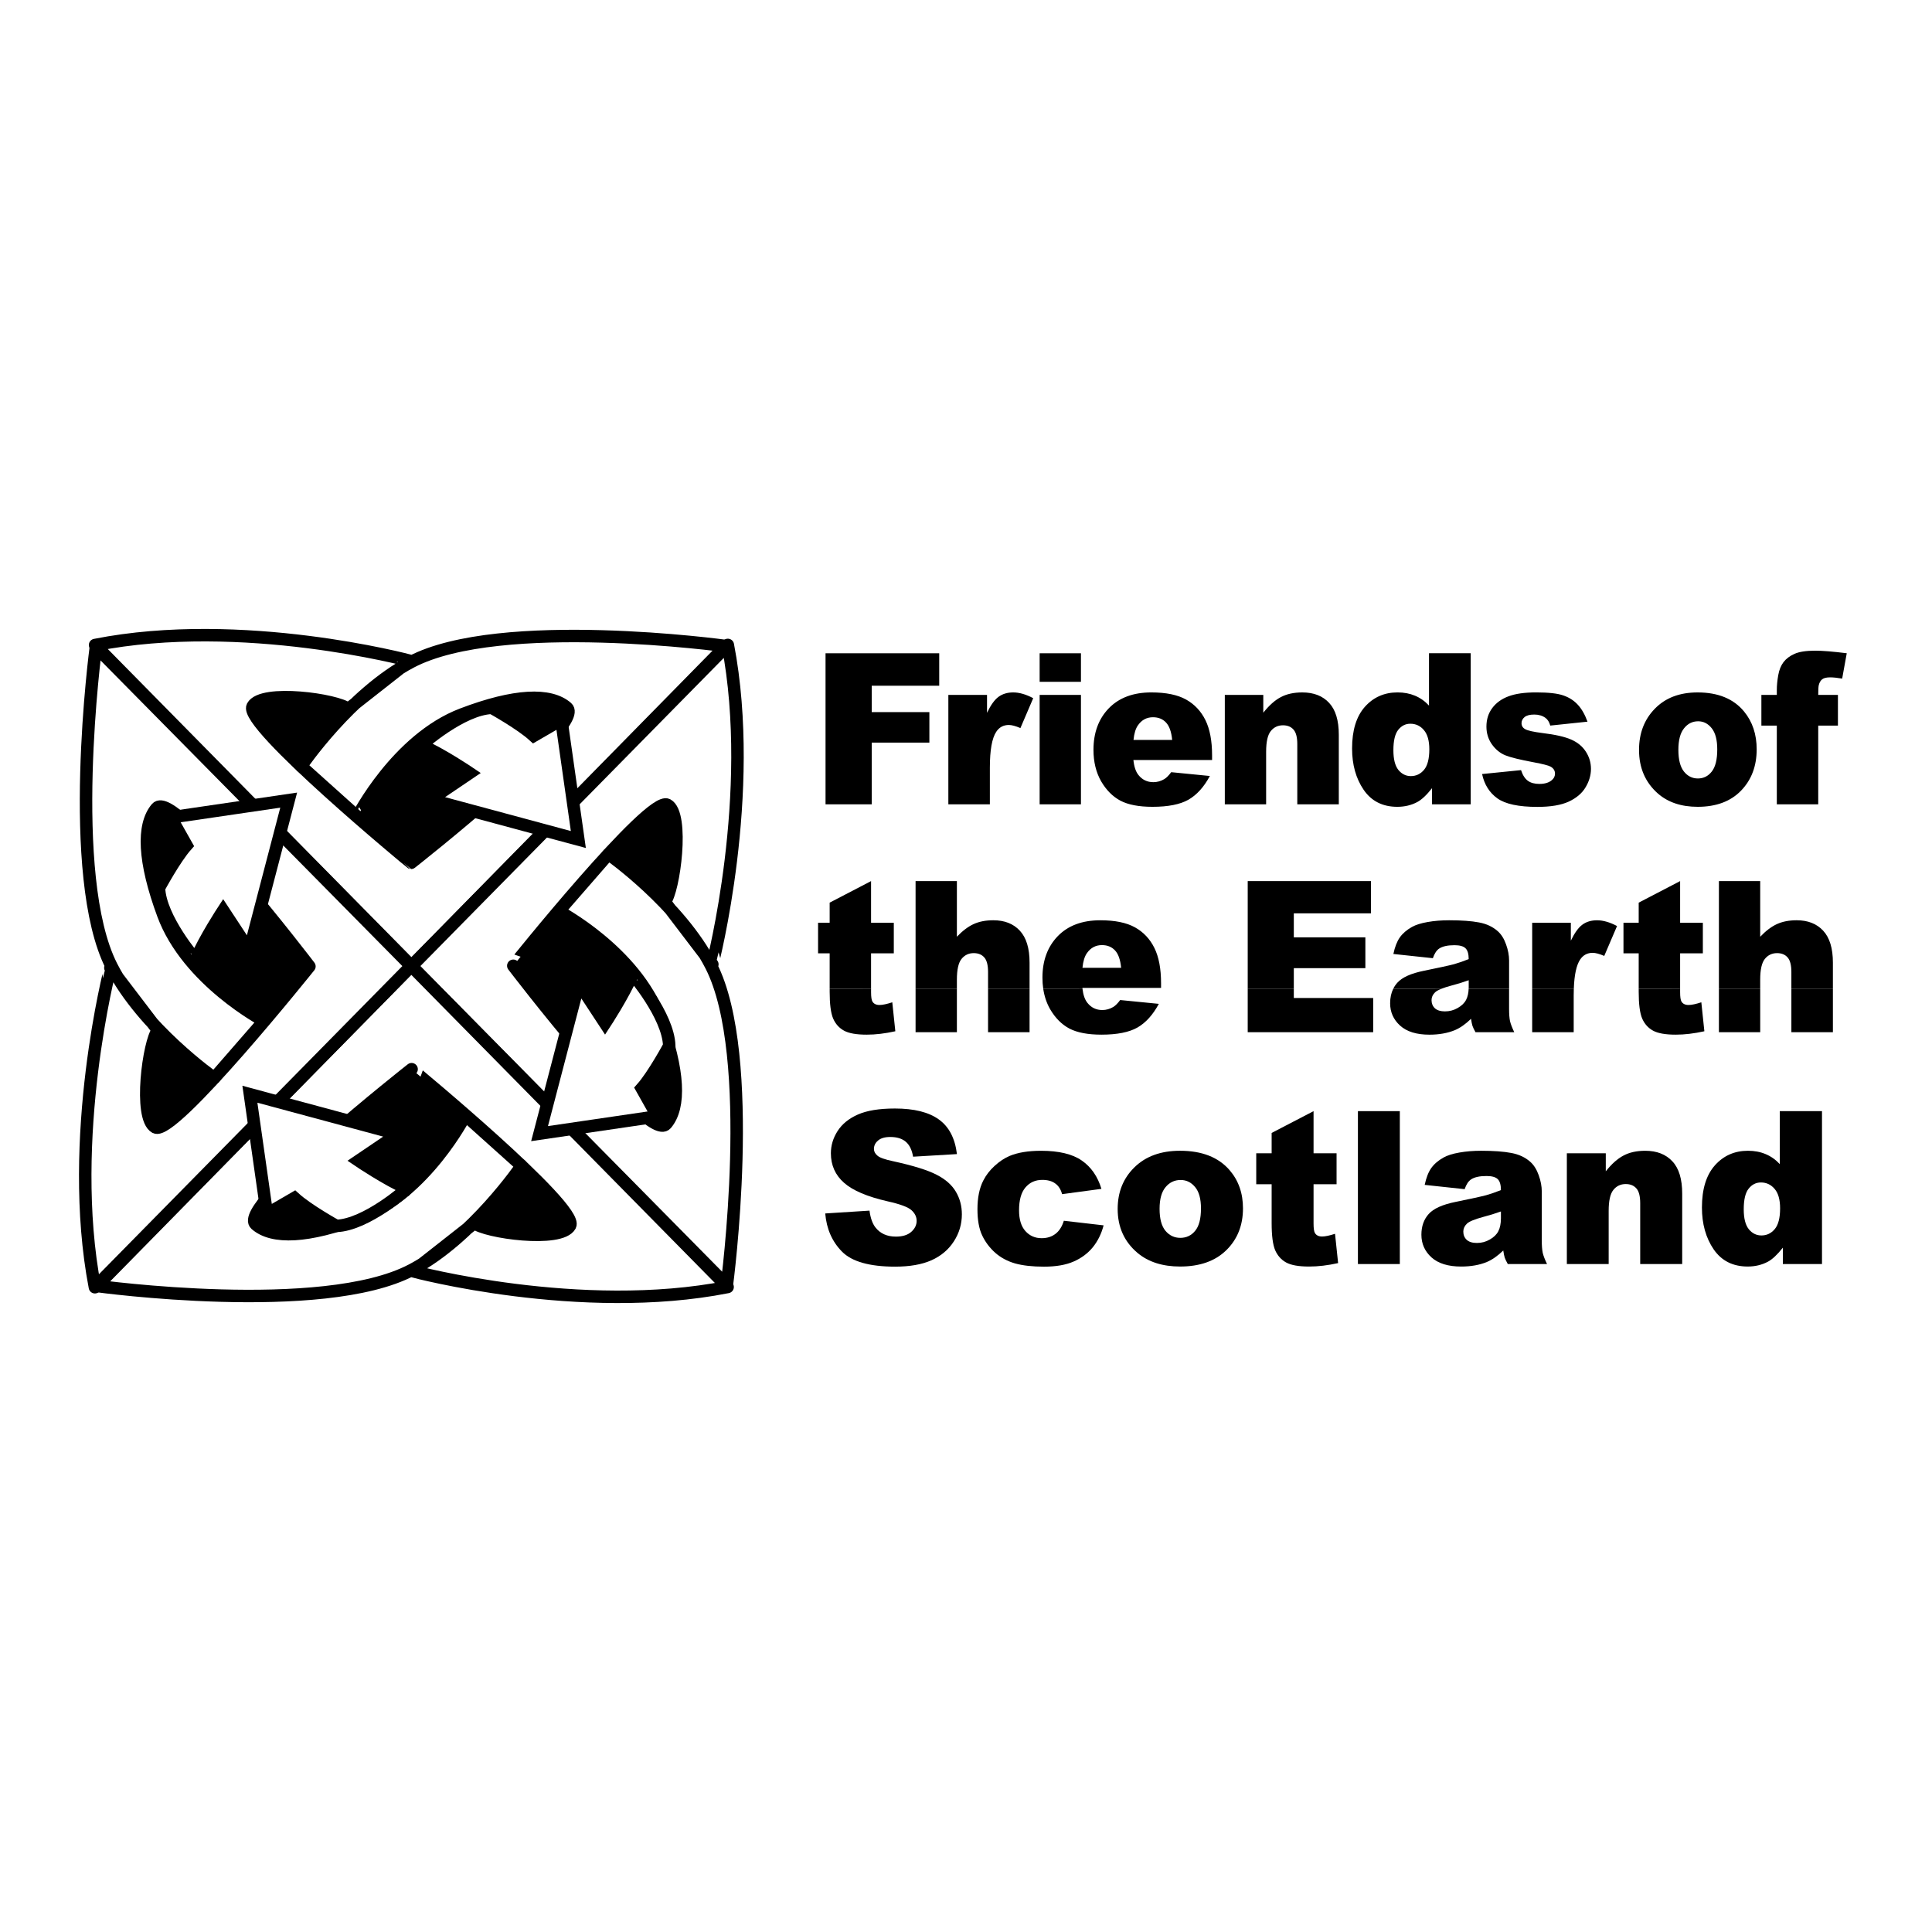 <?xml version="1.0" encoding="utf-8"?>
<!-- Generator: Adobe Illustrator 13.0.0, SVG Export Plug-In . SVG Version: 6.00 Build 14948)  -->
<!DOCTYPE svg PUBLIC "-//W3C//DTD SVG 1.0//EN" "http://www.w3.org/TR/2001/REC-SVG-20010904/DTD/svg10.dtd">
<svg version="1.0" id="Layer_1" xmlns="http://www.w3.org/2000/svg" xmlns:xlink="http://www.w3.org/1999/xlink" x="0px" y="0px"
	 width="192.756px" height="192.756px" viewBox="0 0 192.756 192.756" enable-background="new 0 0 192.756 192.756"
	 xml:space="preserve">
<g>
	<polygon fill-rule="evenodd" clip-rule="evenodd" fill="#FFFFFF" points="0,0 192.756,0 192.756,192.756 0,192.756 0,0 	"/>
	<polygon fill-rule="evenodd" clip-rule="evenodd" points="12.227,66.766 70.257,66.766 70.257,125.884 12.227,125.884 
		12.227,66.766 	"/>
	
		<path fill-rule="evenodd" clip-rule="evenodd" fill="#FFFFFF" stroke="#000000" stroke-width="1.244" stroke-linecap="round" stroke-linejoin="round" stroke-miterlimit="2.613" d="
		M9.486,64.353l31.561,32.03l31.369-31.931c0,0-22.507-3.083-31.401,1.592c-6.074,3.194-10.979,10.401-10.979,10.401l5.62,5.043
		c-0.001,0,3.952-7.742,10.456-10.218c5.227-1.991,8.777-2.142,10.455-0.664c1.961,1.725-15.552,15.477-15.552,15.477
		c-0.001,0-16.761-13.826-15.815-15.608c0.915-1.727,8.495-0.664,9.541,0.265l6.135-4.819C40.875,65.919,24.153,61.449,9.486,64.353
		L9.486,64.353z"/>
	
		<path fill-rule="evenodd" clip-rule="evenodd" fill="#FFFFFF" stroke="#000000" stroke-width="1.244" stroke-linecap="round" stroke-linejoin="round" stroke-miterlimit="2.613" d="
		M72.615,64.344L41.067,96.387l31.449,31.849c0,0,3.038-22.853-1.567-31.881c-3.145-6.167-10.245-11.147-10.245-11.147l-4.966,5.706
		c0,0,7.625,4.014,10.064,10.616c1.959,5.309,2.108,8.912,0.653,10.617c-1.699,1.989-15.244-15.792-15.244-15.792
		S64.83,79.337,66.586,80.297c1.699,0.929,0.654,8.625-0.262,9.687l4.747,6.229C71.07,96.212,75.474,79.236,72.615,64.344
		L72.615,64.344z"/>
	
		<path fill-rule="evenodd" clip-rule="evenodd" fill="#FFFFFF" stroke="#000000" stroke-width="1.244" stroke-linecap="round" stroke-linejoin="round" stroke-miterlimit="2.613" d="
		M72.594,128.404l-31.56-32.03l-31.369,31.93c0,0,22.507,3.085,31.402-1.592c6.073-3.193,10.978-10.401,10.978-10.401l-5.62-5.042
		c0,0-3.953,7.742-10.457,10.218c-5.227,1.991-8.777,2.142-10.456,0.664c-1.96-1.726,15.554-15.478,15.554-15.478
		c-0.001,0,16.761,13.826,15.814,15.61c-0.915,1.725-8.496,0.663-9.541-0.265l-6.135,4.817
		C41.206,126.836,57.927,131.307,72.594,128.404L72.594,128.404z"/>
	
		<path fill-rule="evenodd" clip-rule="evenodd" fill="#FFFFFF" stroke="#000000" stroke-width="1.244" stroke-linecap="round" stroke-linejoin="round" stroke-miterlimit="2.613" d="
		M9.469,128.428l31.547-32.043L9.567,64.535c0,0-3.039,22.853,1.568,31.882c3.146,6.167,10.244,11.146,10.244,11.146l4.967-5.705
		c-0.001,0-7.626-4.014-10.064-10.618c-1.961-5.307-2.11-8.911-0.654-10.615c1.699-1.991,15.243,15.792,15.243,15.792
		s-13.617,17.016-15.375,16.057c-1.699-0.929-0.653-8.626,0.262-9.688l-4.747-6.228C11.012,96.559,6.609,113.535,9.469,128.428
		L9.469,128.428z"/>
	
		<path fill-rule="evenodd" clip-rule="evenodd" fill="#FFFFFF" stroke="#000000" stroke-width="1.244" stroke-miterlimit="2.613" d="
		M49.077,70.622c0,0,2.875,1.592,4.182,2.786l2.745-1.592l1.698,11.943l-14.77-3.981l3.922-2.654c0,0-2.745-1.858-4.837-2.786
		C42.018,74.338,46.077,70.72,49.077,70.622L49.077,70.622z"/>
	
		<path fill-rule="evenodd" clip-rule="evenodd" fill="#FFFFFF" stroke="#000000" stroke-width="1.244" stroke-miterlimit="2.613" d="
		M33.558,122.309c0,0-2.876-1.592-4.182-2.786l-2.745,1.592l-1.699-11.943l14.77,3.981l-3.921,2.654c0,0,2.745,1.857,4.835,2.785
		C40.616,118.592,36.557,122.211,33.558,122.309L33.558,122.309z"/>
	
		<path fill-rule="evenodd" clip-rule="evenodd" fill="#FFFFFF" stroke="#000000" stroke-width="1.244" stroke-miterlimit="2.613" d="
		M15.863,88.588c0,0,1.569-2.92,2.745-4.247l-1.568-2.786l11.762-1.726l-3.92,14.995l-2.615-3.981c0,0-1.829,2.788-2.744,4.91
		C19.523,95.753,15.958,91.633,15.863,88.588L15.863,88.588z"/>
	
		<path fill-rule="evenodd" clip-rule="evenodd" fill="#FFFFFF" stroke="#000000" stroke-width="1.244" stroke-miterlimit="2.613" d="
		M66.771,104.344c0,0-1.569,2.919-2.745,4.245l1.569,2.788l-11.763,1.725l3.92-14.995l2.614,3.981c0,0,1.83-2.788,2.745-4.91
		C63.111,97.178,66.675,101.298,66.771,104.344L66.771,104.344z"/>
	<path fill-rule="evenodd" clip-rule="evenodd" d="M82.363,65.176h11.343v3.239h-6.734v2.631h5.752v3.044h-5.752v6.158h-4.608
		V65.176L82.363,65.176z M94.616,69.329h3.859v1.789c0.371-0.774,0.752-1.305,1.144-1.593c0.399-0.294,0.888-0.442,1.469-0.442
		c0.607,0,1.273,0.192,1.996,0.575l-1.276,2.981c-0.486-0.205-0.871-0.308-1.155-0.308c-0.539,0-0.959,0.227-1.256,0.679
		c-0.425,0.638-0.638,1.831-0.638,3.578v3.66h-4.142V69.329L94.616,69.329z M103.725,65.176h4.122v2.848h-4.122V65.176
		L103.725,65.176z M103.725,69.329h4.122v10.919h-4.122V69.329L103.725,69.329z M120.931,75.828h-7.851
		c0.07,0.671,0.24,1.172,0.51,1.501c0.378,0.473,0.872,0.708,1.481,0.708c0.385,0,0.751-0.102,1.097-0.309
		c0.213-0.13,0.44-0.359,0.684-0.688l3.857,0.38c-0.589,1.098-1.302,1.886-2.136,2.366c-0.834,0.473-2.029,0.709-3.588,0.709
		c-1.354,0-2.419-0.203-3.194-0.608c-0.775-0.411-1.42-1.058-1.934-1.942c-0.507-0.891-0.761-1.937-0.761-3.136
		c0-1.707,0.511-3.089,1.53-4.144c1.026-1.056,2.439-1.583,4.243-1.583c1.462,0,2.616,0.236,3.463,0.709s1.491,1.159,1.935,2.056
		c0.441,0.898,0.663,2.068,0.663,3.506V75.828L120.931,75.828z M116.948,73.822c-0.077-0.808-0.283-1.388-0.616-1.738
		c-0.327-0.349-0.761-0.525-1.299-0.525c-0.622,0-1.119,0.265-1.491,0.793c-0.237,0.328-0.388,0.818-0.452,1.47H116.948
		L116.948,73.822z M122.201,69.329h3.838v1.779c0.574-0.726,1.154-1.244,1.741-1.552c0.588-0.315,1.304-0.473,2.147-0.473
		c1.141,0,2.032,0.346,2.674,1.038c0.647,0.686,0.972,1.749,0.972,3.188v6.939h-4.142v-6.003c0-0.686-0.124-1.169-0.375-1.45
		c-0.25-0.289-0.601-0.432-1.053-0.432c-0.5,0-0.905,0.191-1.215,0.574c-0.312,0.385-0.466,1.073-0.466,2.068v5.243h-4.122V69.329
		L122.201,69.329z M146.734,65.176v15.072h-3.859v-1.613c-0.539,0.686-1.032,1.149-1.478,1.388
		c-0.595,0.315-1.256,0.472-1.985,0.473c-1.465,0-2.585-0.565-3.361-1.698c-0.77-1.13-1.154-2.505-1.154-4.124
		c0-1.808,0.424-3.193,1.275-4.153c0.856-0.96,1.944-1.439,3.261-1.439c0.641,0,1.222,0.11,1.742,0.328
		c0.526,0.22,0.992,0.549,1.397,0.987v-5.223H146.734L146.734,65.176z M142.604,74.758c0-0.856-0.181-1.494-0.538-1.913
		c-0.357-0.425-0.81-0.637-1.357-0.638c-0.479,0-0.88,0.202-1.205,0.607c-0.323,0.404-0.485,1.082-0.485,2.035
		c0,0.891,0.164,1.546,0.496,1.965c0.337,0.411,0.753,0.617,1.246,0.617c0.525,0,0.965-0.209,1.316-0.627
		C142.426,76.386,142.602,75.704,142.604,74.758L142.604,74.758z M147.868,77.226l3.887-0.391c0.16,0.494,0.386,0.848,0.674,1.059
		c0.288,0.213,0.673,0.318,1.154,0.318c0.525,0,0.933-0.12,1.222-0.36c0.224-0.177,0.337-0.4,0.337-0.668
		c0-0.301-0.148-0.533-0.442-0.699c-0.211-0.117-0.772-0.261-1.684-0.432c-1.36-0.253-2.307-0.485-2.839-0.699
		c-0.526-0.219-0.971-0.585-1.337-1.101c-0.358-0.513-0.539-1.1-0.539-1.758c0-0.72,0.195-1.34,0.588-1.861
		c0.391-0.521,0.93-0.908,1.615-1.162c0.688-0.261,1.607-0.391,2.763-0.391c1.217,0,2.115,0.099,2.692,0.298
		c0.583,0.198,1.068,0.507,1.452,0.924c0.392,0.419,0.716,0.984,0.973,1.698l-3.714,0.39c-0.096-0.349-0.257-0.606-0.481-0.77
		c-0.307-0.22-0.679-0.33-1.115-0.33c-0.442,0-0.767,0.084-0.972,0.257c-0.198,0.165-0.299,0.368-0.299,0.606
		c0,0.268,0.128,0.47,0.385,0.607s0.815,0.261,1.675,0.371c1.302,0.157,2.27,0.377,2.904,0.659c0.636,0.28,1.12,0.681,1.453,1.202
		c0.34,0.521,0.51,1.094,0.511,1.717c0,0.631-0.181,1.245-0.539,1.841c-0.354,0.597-0.915,1.072-1.685,1.43
		c-0.762,0.349-1.805,0.523-3.125,0.523c-1.868,0-3.197-0.284-3.993-0.854C148.6,79.083,148.092,78.275,147.868,77.226
		L147.868,77.226z M163.526,74.82c0-1.666,0.526-3.036,1.579-4.113c1.051-1.083,2.473-1.624,4.261-1.624
		c2.047,0,3.593,0.634,4.638,1.902c0.84,1.021,1.26,2.279,1.26,3.773c0,1.68-0.522,3.058-1.567,4.133
		c-1.039,1.069-2.479,1.604-4.319,1.604c-1.643,0-2.97-0.447-3.983-1.337C164.149,78.055,163.526,76.609,163.526,74.82
		L163.526,74.82z M167.452,74.81c0,0.974,0.183,1.692,0.549,2.159c0.371,0.467,0.836,0.699,1.396,0.699
		c0.563,0,1.025-0.229,1.385-0.688c0.365-0.461,0.548-1.196,0.548-2.211c0-0.947-0.183-1.648-0.548-2.108
		c-0.366-0.465-0.818-0.699-1.356-0.699c-0.571,0-1.042,0.236-1.414,0.709C167.638,73.137,167.452,73.851,167.452,74.81
		L167.452,74.81z M181.405,69.329h1.965v3.063h-1.965v7.855h-4.132v-7.855h-1.54v-3.063h1.54v-0.493c0-0.445,0.047-0.935,0.142-1.47
		c0.095-0.535,0.271-0.971,0.527-1.306c0.264-0.343,0.627-0.617,1.094-0.824c0.473-0.212,1.161-0.317,2.065-0.317
		c0.723,0,1.771,0.084,3.15,0.256l-0.457,2.528c-0.492-0.081-0.891-0.123-1.195-0.123c-0.37,0-0.637,0.064-0.799,0.194
		c-0.163,0.124-0.277,0.323-0.345,0.597C181.422,68.524,181.405,68.842,181.405,69.329L181.405,69.329z"/>
	<path fill-rule="evenodd" clip-rule="evenodd" d="M86.907,98.637v0.354c0,0.467,0.044,0.774,0.132,0.927
		c0.135,0.232,0.372,0.35,0.709,0.35c0.304,0,0.729-0.09,1.276-0.269l0.303,2.89c-1.019,0.226-1.972,0.339-2.855,0.339
		c-1.026,0-1.784-0.133-2.269-0.401c-0.485-0.267-0.848-0.671-1.083-1.213c-0.229-0.548-0.344-1.433-0.344-2.652v-0.324H86.907
		L86.907,98.637z M91.347,98.637h4.122v4.345h-4.122V98.637L91.347,98.637z M98.578,98.637h4.142v4.345h-4.142V98.637L98.578,98.637
		z M107.998,98.637c0.074,0.635,0.241,1.108,0.5,1.424c0.379,0.474,0.872,0.711,1.481,0.711c0.385,0,0.751-0.104,1.098-0.309
		c0.212-0.131,0.439-0.36,0.683-0.689l3.857,0.381c-0.591,1.096-1.302,1.885-2.136,2.363c-0.834,0.474-2.029,0.71-3.588,0.71
		c-1.354,0-2.419-0.203-3.194-0.605c-0.775-0.412-1.421-1.061-1.934-1.945c-0.346-0.606-0.573-1.287-0.684-2.038L107.998,98.637
		L107.998,98.637z M129.084,98.637v0.931h7.919v3.414h-12.518v-4.345H129.084L129.084,98.637z M143.851,98.637
		c-0.327,0.125-0.554,0.251-0.681,0.377c-0.229,0.226-0.345,0.482-0.345,0.771c0,0.328,0.111,0.6,0.334,0.812
		c0.229,0.206,0.563,0.309,1.003,0.309c0.459,0,0.885-0.113,1.276-0.339c0.397-0.227,0.678-0.501,0.84-0.823
		c0.15-0.292,0.233-0.661,0.25-1.105h4.033v2.021c0,0.515,0.031,0.919,0.092,1.213c0.067,0.288,0.209,0.658,0.425,1.111h-3.868
		c-0.155-0.282-0.256-0.494-0.304-0.639c-0.047-0.149-0.095-0.383-0.141-0.697c-0.541,0.526-1.077,0.904-1.61,1.13
		c-0.73,0.301-1.578,0.452-2.543,0.452c-1.283,0-2.258-0.301-2.926-0.905c-0.662-0.603-0.993-1.346-0.993-2.23
		c0-0.551,0.105-1.036,0.317-1.456L143.851,98.637L143.851,98.637z M157.02,98.637c-0.007,0.219-0.012,0.445-0.012,0.685v3.66
		h-4.142v-4.345H157.02L157.02,98.637z M167.626,98.637v0.354c0,0.467,0.043,0.774,0.131,0.927c0.135,0.232,0.371,0.35,0.709,0.35
		c0.304,0,0.729-0.09,1.276-0.269l0.303,2.89c-1.02,0.226-1.971,0.339-2.854,0.339c-1.026,0-1.784-0.133-2.27-0.401
		c-0.486-0.267-0.847-0.671-1.083-1.213c-0.23-0.548-0.345-1.433-0.345-2.652v-0.324H167.626L167.626,98.637z M171.496,98.637h4.121
		v4.345h-4.121V98.637L171.496,98.637z M178.726,98.637h4.143v4.345h-4.143V98.637L178.726,98.637z"/>
	<path fill-rule="evenodd" clip-rule="evenodd" d="M82.775,98.637v-3.521h-1.156v-3.053h1.156v-2.006l4.131-2.149v4.155h2.269v3.053
		h-2.269v3.521H82.775L82.775,98.637z M91.347,98.637V87.907h4.122v5.553c0.56-0.59,1.117-1.011,1.671-1.265
		c0.553-0.253,1.208-0.38,1.964-0.38c1.121,0,2.002,0.346,2.643,1.038c0.648,0.694,0.973,1.754,0.973,3.188v2.596h-4.142v-1.66
		c0-0.687-0.125-1.169-0.374-1.451c-0.251-0.288-0.603-0.432-1.055-0.432c-0.499,0-0.904,0.193-1.214,0.576
		c-0.311,0.383-0.466,1.073-0.466,2.065v0.9H91.347L91.347,98.637z M104.082,98.637c-0.051-0.348-0.077-0.714-0.077-1.095
		c0-1.707,0.511-3.087,1.53-4.143c1.026-1.056,2.44-1.583,4.243-1.583c1.463,0,2.617,0.236,3.463,0.708
		c0.847,0.473,1.491,1.159,1.935,2.057c0.441,0.897,0.663,2.066,0.663,3.505v0.475h-7.851c0.003,0.026,0.006,0.053,0.01,0.079
		L104.082,98.637L104.082,98.637z M124.485,98.637V87.907h12.295v3.219h-7.696v2.396h7.139v3.074h-7.139v2.041H124.485
		L124.485,98.637z M139.011,98.637c0.107-0.215,0.241-0.411,0.402-0.591c0.479-0.534,1.362-0.933,2.652-1.192
		c1.546-0.315,2.549-0.534,3.009-0.658c0.458-0.13,0.944-0.298,1.457-0.505c0-0.513-0.104-0.873-0.314-1.079
		c-0.208-0.206-0.576-0.309-1.103-0.309c-0.676,0-1.183,0.111-1.52,0.331c-0.263,0.171-0.476,0.493-0.638,0.966l-3.939-0.421
		c0.147-0.7,0.361-1.248,0.638-1.646c0.284-0.403,0.689-0.754,1.215-1.049c0.378-0.213,0.897-0.377,1.561-0.493
		c0.661-0.117,1.377-0.175,2.146-0.175c1.237,0,2.229,0.072,2.979,0.215c0.75,0.138,1.373,0.43,1.874,0.874
		c0.35,0.308,0.628,0.747,0.829,1.316c0.203,0.562,0.304,1.1,0.304,1.614v2.801h-4.033c0.002-0.055,0.003-0.111,0.003-0.169v-0.669
		c-0.566,0.206-1.157,0.388-1.771,0.546c-0.359,0.097-0.663,0.192-0.909,0.289L139.011,98.637L139.011,98.637z M152.866,98.637
		v-6.574h3.858v1.788c0.371-0.773,0.753-1.306,1.145-1.594c0.397-0.294,0.887-0.441,1.469-0.441c0.606,0,1.271,0.192,1.994,0.575
		l-1.276,2.981c-0.485-0.206-0.871-0.308-1.153-0.308c-0.541,0-0.959,0.227-1.257,0.679c-0.367,0.55-0.576,1.516-0.626,2.895
		L152.866,98.637L152.866,98.637z M163.493,98.637v-3.521h-1.519v-3.053h1.519v-2.006l4.133-2.149v4.155h2.268v3.053h-2.268v3.521
		H163.493L163.493,98.637z M171.496,98.637V87.907h4.12v5.553c0.561-0.59,1.117-1.011,1.672-1.265
		c0.554-0.253,1.208-0.38,1.965-0.38c1.12,0,2.001,0.346,2.643,1.038c0.648,0.694,0.973,1.754,0.973,3.188v2.596h-4.143v-1.66
		c0-0.687-0.125-1.169-0.374-1.451c-0.25-0.288-0.602-0.432-1.054-0.432c-0.499,0-0.904,0.193-1.216,0.576
		c-0.31,0.383-0.466,1.073-0.466,2.065v0.9H171.496L171.496,98.637z M111.856,96.556c-0.078-0.81-0.283-1.389-0.615-1.738
		c-0.328-0.35-0.762-0.525-1.3-0.525c-0.622,0-1.119,0.264-1.491,0.792c-0.237,0.33-0.388,0.819-0.452,1.471H111.856L111.856,96.556
		z"/>
	<path fill-rule="evenodd" clip-rule="evenodd" d="M82.333,121.066l4.417-0.281c0.096,0.729,0.29,1.283,0.584,1.664
		c0.479,0.618,1.161,0.928,2.05,0.928c0.663,0,1.171-0.157,1.527-0.469c0.361-0.319,0.542-0.687,0.542-1.104
		c0-0.395-0.17-0.748-0.512-1.061c-0.341-0.312-1.135-0.607-2.377-0.885c-2.037-0.465-3.487-1.081-4.355-1.852
		c-0.875-0.771-1.312-1.752-1.312-2.944c0-0.783,0.222-1.522,0.667-2.216c0.451-0.702,1.124-1.25,2.019-1.646
		c0.901-0.401,2.135-0.604,3.7-0.604c1.919,0,3.381,0.365,4.386,1.094c1.01,0.721,1.612,1.871,1.804,3.454l-4.375,0.26
		c-0.117-0.687-0.363-1.187-0.738-1.498c-0.37-0.312-0.882-0.469-1.537-0.469c-0.541,0-0.947,0.118-1.22,0.354
		c-0.274,0.229-0.411,0.51-0.411,0.843c0,0.243,0.112,0.462,0.339,0.656c0.217,0.202,0.737,0.389,1.557,0.562
		c2.03,0.443,3.481,0.895,4.356,1.353c0.882,0.45,1.52,1.013,1.917,1.685c0.402,0.675,0.603,1.427,0.604,2.259
		c0,0.979-0.266,1.88-0.8,2.704c-0.532,0.827-1.278,1.455-2.234,1.885c-0.957,0.423-2.162,0.635-3.617,0.636
		c-2.555,0-4.325-0.501-5.309-1.499C83.021,123.876,82.463,122.607,82.333,121.066L82.333,121.066z"/>
	<path fill-rule="evenodd" clip-rule="evenodd" d="M106.141,121.795l3.966,0.458c-0.22,0.839-0.577,1.568-1.076,2.185
		c-0.499,0.61-1.138,1.087-1.916,1.426c-0.772,0.34-1.757,0.51-2.951,0.511c-1.155,0-2.119-0.108-2.891-0.323
		c-0.766-0.222-1.425-0.576-1.978-1.062c-0.553-0.492-0.988-1.068-1.302-1.728c-0.314-0.659-0.472-1.533-0.472-2.621
		c0-1.139,0.191-2.086,0.574-2.841c0.28-0.556,0.662-1.051,1.147-1.489c0.485-0.443,0.984-0.772,1.497-0.988
		c0.812-0.338,1.854-0.51,3.125-0.51c1.776,0,3.129,0.323,4.059,0.969c0.936,0.645,1.591,1.588,1.968,2.83l-3.926,0.529
		c-0.123-0.471-0.348-0.824-0.677-1.061c-0.321-0.242-0.755-0.363-1.301-0.363c-0.69,0-1.251,0.251-1.681,0.758
		c-0.424,0.5-0.635,1.26-0.635,2.28c0,0.907,0.211,1.599,0.635,2.07c0.423,0.472,0.963,0.708,1.619,0.708
		c0.546,0,1.004-0.143,1.373-0.428C105.676,122.822,105.956,122.385,106.141,121.795L106.141,121.795z"/>
	<path fill-rule="evenodd" clip-rule="evenodd" d="M111.51,120.619c0-1.686,0.561-3.073,1.681-4.163
		c1.121-1.096,2.634-1.644,4.541-1.644c2.18,0,3.825,0.644,4.938,1.926c0.896,1.034,1.343,2.307,1.343,3.817
		c0,1.7-0.557,3.095-1.67,4.183c-1.106,1.083-2.642,1.624-4.601,1.624c-1.749,0-3.164-0.451-4.244-1.353
		C112.173,123.894,111.51,122.43,111.51,120.619L111.51,120.619z M115.691,120.608c0,0.986,0.195,1.714,0.584,2.186
		c0.396,0.472,0.892,0.707,1.486,0.707c0.601,0,1.094-0.231,1.476-0.697c0.39-0.464,0.584-1.209,0.584-2.236
		c0-0.957-0.194-1.668-0.584-2.134c-0.39-0.472-0.871-0.707-1.444-0.707c-0.608,0-1.11,0.238-1.507,0.718
		C115.89,118.916,115.691,119.639,115.691,120.608L115.691,120.608z"/>
	<path fill-rule="evenodd" clip-rule="evenodd" d="M131.054,110.859v4.204h2.296v3.09h-2.296v3.922c0,0.472,0.044,0.785,0.134,0.938
		c0.136,0.235,0.375,0.354,0.716,0.354c0.308,0,0.738-0.09,1.292-0.271l0.308,2.924c-1.032,0.229-1.995,0.343-2.89,0.343
		c-1.039,0-1.804-0.134-2.296-0.405c-0.492-0.271-0.857-0.68-1.097-1.228c-0.232-0.556-0.349-1.45-0.349-2.685v-3.892h-1.537v-3.09
		h1.537v-2.029L131.054,110.859L131.054,110.859z"/>
	<polygon fill-rule="evenodd" clip-rule="evenodd" points="135.48,110.859 139.661,110.859 139.661,126.114 135.48,126.114 
		135.48,110.859 	"/>
	<path fill-rule="evenodd" clip-rule="evenodd" d="M146.128,118.643l-3.986-0.427c0.15-0.708,0.365-1.264,0.646-1.665
		c0.287-0.409,0.696-0.763,1.229-1.062c0.383-0.214,0.908-0.382,1.578-0.499c0.668-0.118,1.394-0.178,2.172-0.178
		c1.251,0,2.256,0.073,3.014,0.219c0.758,0.14,1.39,0.434,1.896,0.885c0.354,0.312,0.634,0.756,0.84,1.332
		c0.205,0.568,0.307,1.113,0.307,1.634v4.879c0,0.521,0.031,0.931,0.093,1.229c0.067,0.291,0.211,0.666,0.431,1.124h-3.915
		c-0.157-0.284-0.26-0.5-0.308-0.646c-0.048-0.152-0.096-0.389-0.144-0.707c-0.546,0.533-1.09,0.915-1.63,1.145
		c-0.736,0.305-1.595,0.457-2.572,0.457c-1.298,0-2.284-0.305-2.961-0.915c-0.67-0.61-1.005-1.363-1.005-2.259
		c0-0.839,0.243-1.529,0.729-2.069c0.484-0.542,1.38-0.944,2.685-1.207c1.563-0.32,2.578-0.541,3.043-0.666
		c0.465-0.133,0.957-0.302,1.478-0.51c0-0.521-0.106-0.886-0.318-1.095c-0.213-0.207-0.585-0.311-1.117-0.311
		c-0.685,0-1.196,0.11-1.537,0.333C146.508,117.838,146.292,118.164,146.128,118.643L146.128,118.643z M149.747,120.869
		c-0.575,0.207-1.174,0.392-1.794,0.552c-0.848,0.229-1.384,0.453-1.61,0.676c-0.231,0.229-0.348,0.488-0.348,0.78
		c0,0.333,0.113,0.607,0.339,0.822c0.231,0.208,0.57,0.312,1.014,0.312c0.465,0,0.896-0.113,1.291-0.344
		c0.404-0.229,0.687-0.506,0.851-0.832c0.171-0.332,0.256-0.764,0.258-1.29V120.869L149.747,120.869z"/>
	<path fill-rule="evenodd" clip-rule="evenodd" d="M156.325,115.063h3.884v1.799c0.581-0.734,1.169-1.258,1.764-1.57
		c0.594-0.319,1.318-0.479,2.172-0.479c1.154,0,2.057,0.352,2.705,1.051c0.656,0.693,0.983,1.77,0.983,3.227v7.023h-4.19v-6.077
		c0-0.693-0.126-1.184-0.379-1.466c-0.254-0.292-0.608-0.438-1.067-0.438c-0.505,0-0.914,0.193-1.229,0.583
		c-0.315,0.387-0.471,1.085-0.471,2.09v5.308h-4.172V115.063L156.325,115.063z"/>
	<path fill-rule="evenodd" clip-rule="evenodd" d="M181.781,110.859v15.254h-3.904v-1.635c-0.547,0.694-1.045,1.162-1.496,1.405
		c-0.602,0.319-1.271,0.479-2.009,0.479c-1.483,0-2.616-0.572-3.402-1.717c-0.778-1.145-1.168-2.536-1.168-4.172
		c0-1.831,0.43-3.232,1.29-4.204c0.869-0.972,1.968-1.457,3.301-1.457c0.649,0,1.236,0.111,1.764,0.334
		c0.532,0.222,1.003,0.554,1.413,0.999v-5.286H181.781L181.781,110.859z M177.601,120.556c0-0.865-0.181-1.511-0.543-1.935
		c-0.363-0.43-0.82-0.645-1.374-0.646c-0.485,0-0.891,0.205-1.219,0.614s-0.492,1.096-0.492,2.062c0,0.899,0.167,1.563,0.502,1.985
		c0.341,0.417,0.763,0.625,1.261,0.625c0.533,0,0.977-0.211,1.332-0.635C177.423,122.204,177.601,121.514,177.601,120.556
		L177.601,120.556z"/>
</g>
</svg>

